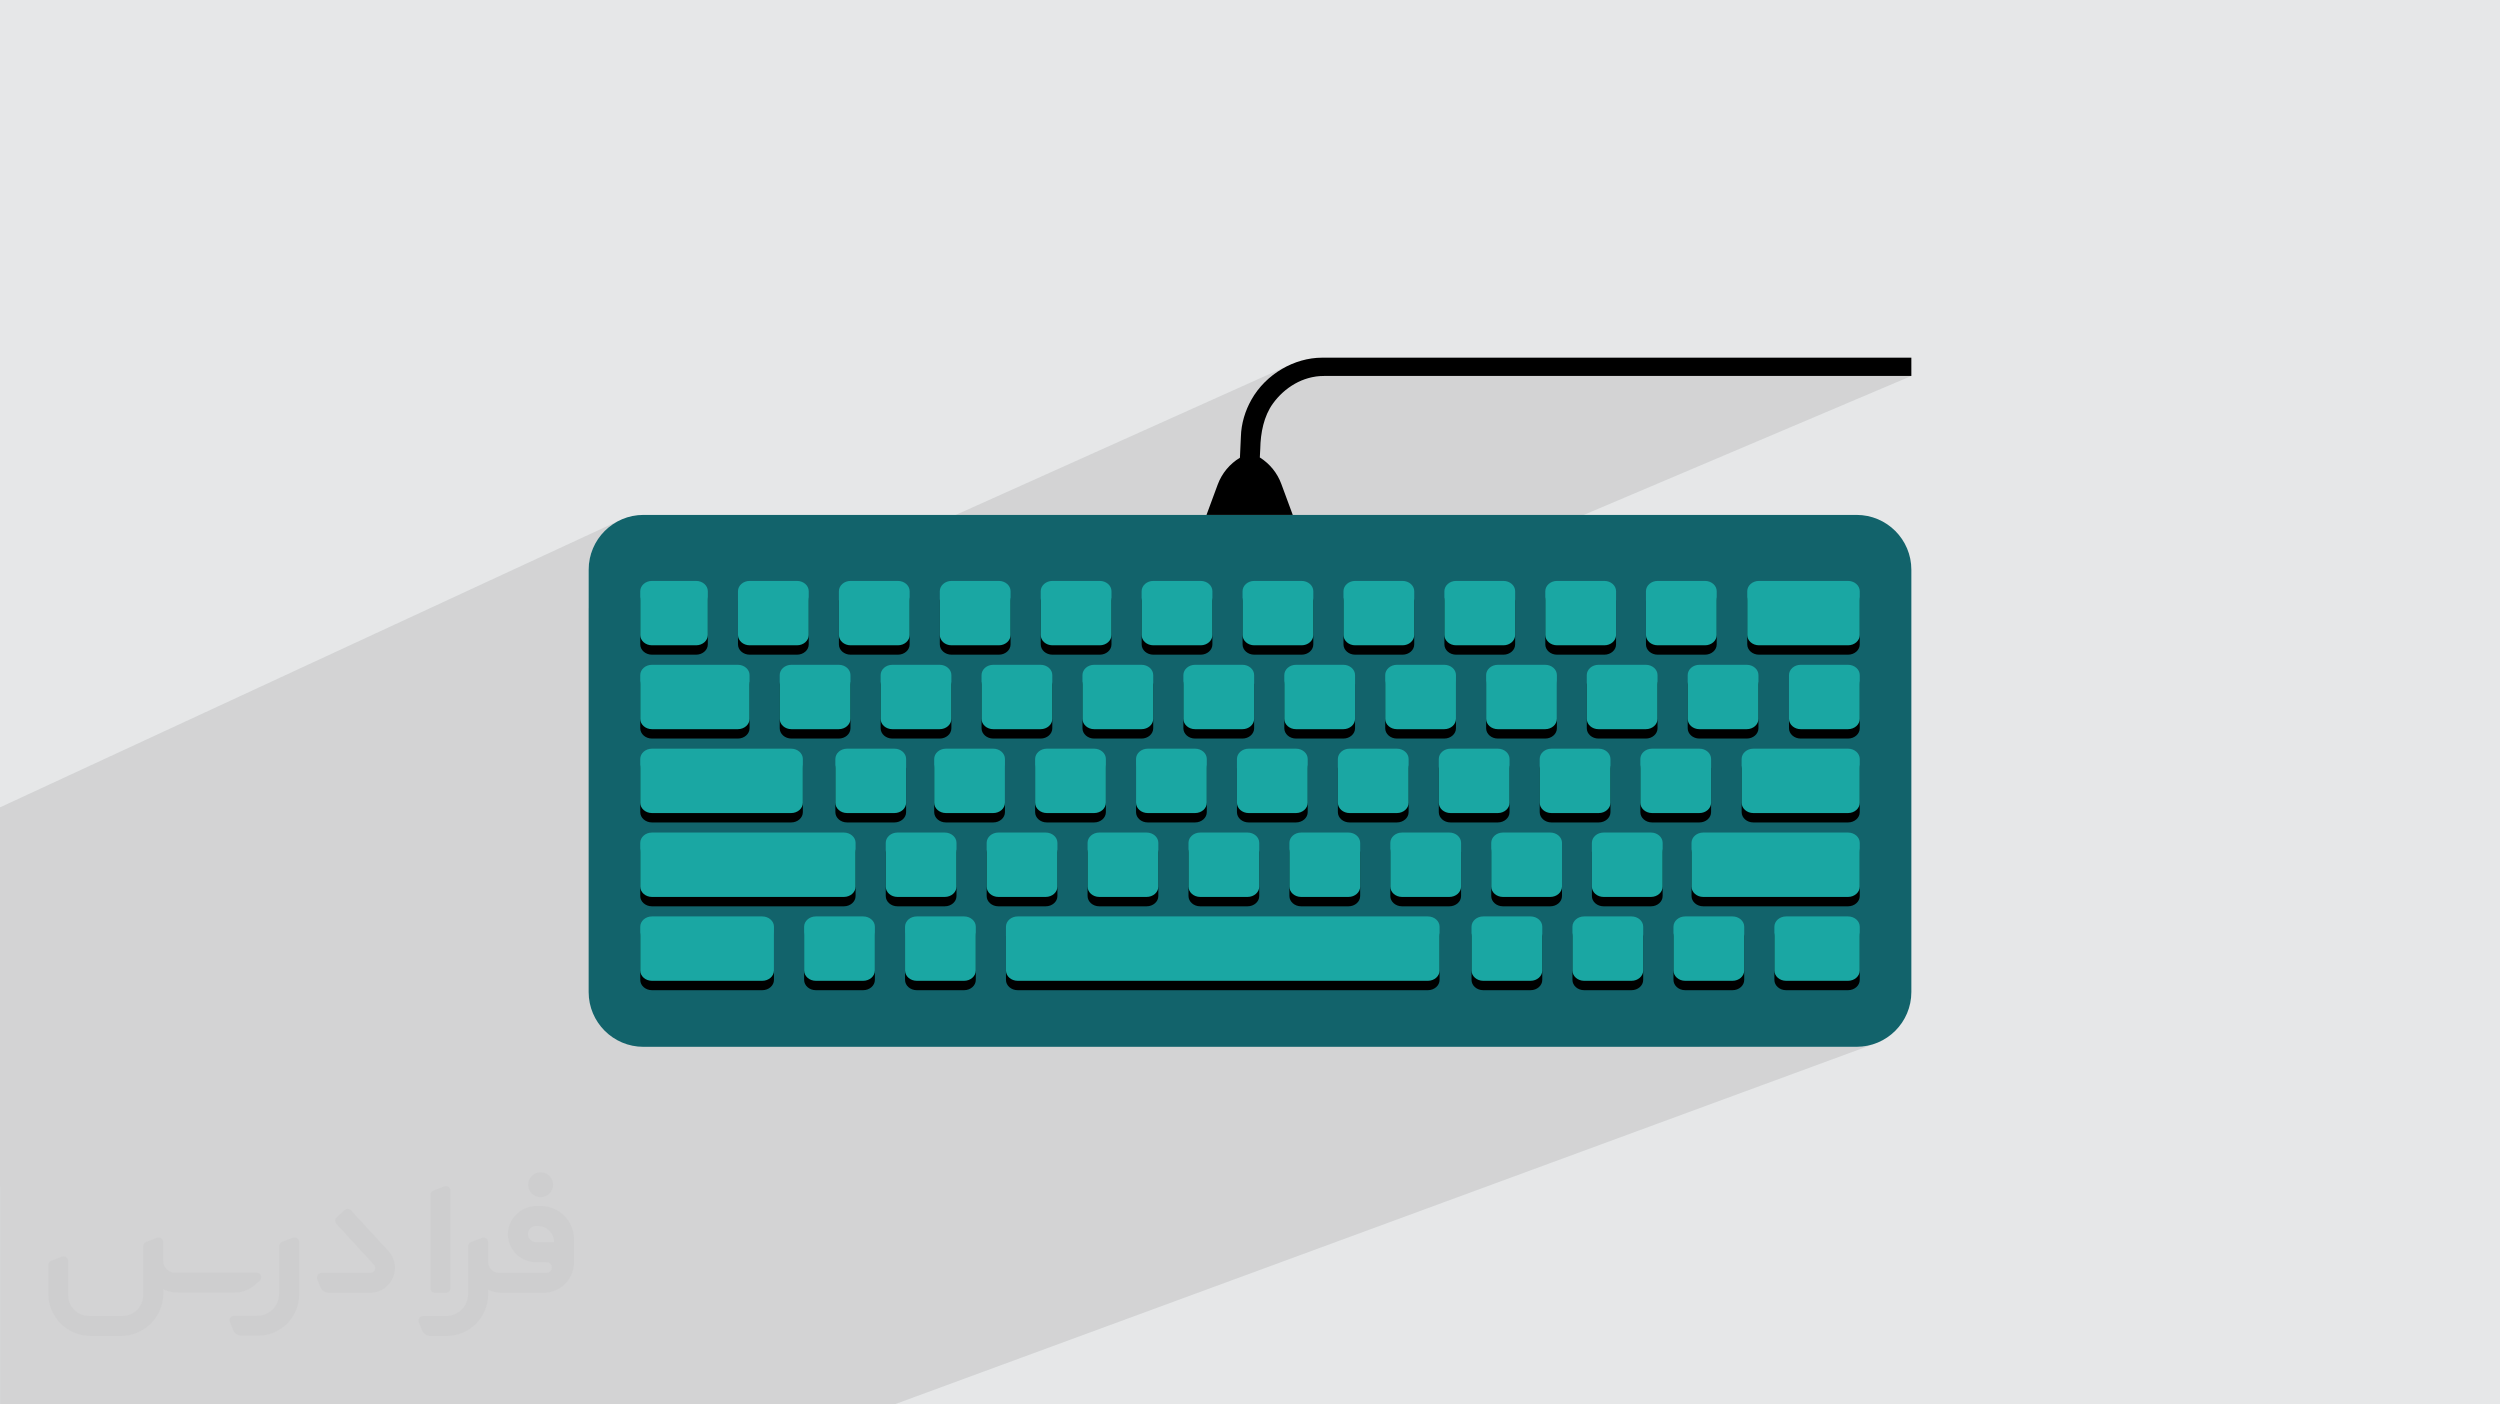 <?xml version="1.0" encoding="UTF-8"?>
<!DOCTYPE svg PUBLIC "-//W3C//DTD SVG 1.0//EN" "http://www.w3.org/TR/2001/REC-SVG-20010904/DTD/svg10.dtd">
<!-- Creator: CorelDRAW -->
<svg xmlns="http://www.w3.org/2000/svg" xml:space="preserve" width="94.192mm" height="52.917mm" version="1.0" style="shape-rendering:geometricPrecision; text-rendering:geometricPrecision; image-rendering:optimizeQuality; fill-rule:evenodd; clip-rule:evenodd"
viewBox="0 0 9404.92 5283.66"
 xmlns:xlink="http://www.w3.org/1999/xlink"
 xmlns:xodm="http://www.corel.com/coreldraw/odm/2003">
 <defs>
  <style type="text/css">
   <![CDATA[
    .fil4 {fill:black;fill-rule:nonzero}
    .fil3 {fill:#12636B;fill-rule:nonzero}
    .fil5 {fill:#1AA7A3;fill-rule:nonzero}
    .fil2 {fill:#373435;fill-rule:nonzero;fill-opacity:0.031}
    .fil1 {fill:#2B2A29;fill-opacity:0.102}
    .fil0 {fill:#E6E7E8}
   ]]>
  </style>
 </defs>
 <g id="Layer_x0020_1">
  <polygon class="fil0" points="-0,0 9404.92,0 9404.92,5283.66 -0,5283.66 "/>
  <path class="fil1" d="M-0 4464.22l0 -4.84 0 -0.1 0 -13.76 0 -0.37 0 -3.39 0 -2.52 0 -10.72 0 -5.23 0 -2.97 0 -6.25 0 -0.8 0 -2.98 0 -3.1 0 -14.15 0 -1.09 0 -0.55 0 -2.09 0 -0.58 0 -18.29 0 -0.16 0 -1.38 0 -0.48 0 -0.42 0 -1.62 0 -4.33 0 -1.52 0 -2.24 0 -11.04 0 -1.18 0 -7.04 0 -0.95 0 -0.79 0 -0.4 0 -1.13 0 -1.59 0 -16.88 0 -2.36 0 -1.49 0 -12.87 0 -2.41 0 -1.45 0 -2.17 0 -8.41 0 -9.95 0 -1.61 0 -5.75 0 -2.86 0 -1.02 0 -2.75 0 -12.46 0 -3.1 0 -0.73 0 -1.91 0 -1.31 0 -17.67 0 -0.73 0 -0.38 0 -0.18 0 -1.22 0 -2.21 0 -0.64 0 -1.22 0 -3.52 0 -0.31 0 -20.75 0 -0.54 0 -0.82 0 -0.71 0 -1.17 0 -0.01 0 -2.82 0 -1.25 0 -13.98 0 -11.33 0 -8.34 0 -3.95 0 -0.57 0 -7.24 0 -0.66 0 -14.19 0 -0.21 0 -5.22 0 -3.96 0 -1.02 0 -8.06 0 -4.04 0 -3.92 0 -1.24 0 -4.7 0 -0.1 0 -16.65 0 -0.26 0 -3.51 0 -1.18 0 -3.93 0 -1.66 0 -12.32 0 -8.83 0 -0.56 0 -3.72 0 -15.99 0 -22.74 0 -4.06 0 -2.67 0 -2.27 0 -18.68 0 -1.25 0 -3.42 0 -4.07 0 -3.12 0 -7.82 0 -4.02 0 -3.29 0 -5.49 0 -1.56 0 -12.11 0 -0.62 0 -0.36 0 -1.69 0 -2.15 0 -0.58 0 -1.83 0 -2.22 0 -3.71 0 -19.82 0 -0.75 0 -1.24 0 -2.97 0 -1.81 0 -13.87 0 -25.92 0 -4.16 0 -1.31 0 -0.63 0 -22.45 0 -4.11 0 -4.17 0 -8.67 0 -4.12 0 -5.41 0 -6.3 0 -1.01 0 -11.46 0 -3.16 0 -0.71 0 -4.13 0 -0.81 0 -5.04 0 -18.44 0 -3.47 0 -5.86 0 -11.66 0 -4.19 0 -28.14 0 -40.45 0 -4.23 0 -5.77 0 -1.85 0 -5.09 0 -4.31 0 -6.9 0 -1.04 0 -3.28 0 -1.42 0 -2.84 0 -2.34 0 -5.73 0 -5.24 0 -4.33 0 -7.43 0 -5.01 0 -16.36 0 -14.26 0 -18.38 0 -41.55 0 -4.34 0 -25.77 0 -2.68 0 -4.35 0 -25.89 0 -21.75 0 -32.96 0 -37.55 0 -4.45 0 -28.65 0 -4.46 0 -137.7 0 -124.13 2340.39 -1083.99 -18.02 8.68 -17 10.33 -15.88 11.86 -14.64 13.31 -13.31 14.64 -11.86 15.88 -10.33 17 -8.68 18.02 -6.94 18.94 -5.07 19.76 -3.13 20.47 -1.07 21.08 0 146.04 221.07 -100.81 8.27 -2.26 8.86 -0.79 166.08 0 8.86 0.79 8.26 2.26 7.48 3.57 6.52 4.73 5.38 5.72 4.06 6.58 2.57 7.26 0.9 7.79 0 27.78 140.41 -63.43 8.27 -2.26 8.86 -0.79 178.09 0 8.86 0.79 8.26 2.26 7.48 3.57 1.9 1.38 1833.36 -823.36 -18.27 8.54 -17.78 9.7 -17.19 10.84 -16.53 11.92 -15.78 12.99 -14.96 14 -14.04 14.98 -13.04 15.93 -11.97 16.82 -10.8 17.68 -4.28 7.86 -4.07 8.02 -0.11 0.22 197.27 -88.22 13.24 -5.02 13.58 -4.2 13.9 -3.33 14.2 -2.43 14.46 -1.49 14.71 -0.5 2209.71 0 -1873.65 794.72 2.57 7.26 0.9 7.79 0 23.76 140.42 -59.42 8.26 -2.26 8.87 -0.79 178.08 0 8.87 0.79 8.26 2.26 7.48 3.57 6.52 4.73 5.38 5.72 4.06 6.58 2.57 7.26 0.9 7.79 0 23.22 140.4 -58.88 8.27 -2.26 8.86 -0.79 178.1 0 8.86 0.79 8.26 2.26 7.48 3.57 6.52 4.73 5.38 5.72 4.06 6.58 2.57 7.26 0.9 7.79 0 22.29 139.38 -57.94 8.26 -2.26 8.87 -0.79 178.09 0 8.87 0.79 8.26 2.26 7.48 3.57 6.52 4.73 5.37 5.72 4.06 6.58 2.57 7.26 0.9 7.79 0 22.79 141.84 -58.44 8.27 -2.26 8.86 -0.79 335.12 0 8.86 0.79 8.27 2.26 7.48 3.57 6.52 4.73 5.38 5.72 4.06 6.58 2.57 7.26 0.9 7.79 0 35.32 0 129.44 0 35.32 -0.9 7.79 -2.57 7.27 -4.06 6.57 -5.38 5.73 -6.52 4.72 -7.48 3.57 -102.16 41.1 85.03 0 8.86 0.79 8.27 2.26 7.48 3.57 6.52 4.73 5.38 5.73 4.06 6.58 2.57 7.26 0.9 7.79 0 35.32 0 129.44 0 35.32 -0.9 7.79 -2.57 7.27 -4.06 6.57 -5.38 5.73 -6.52 4.73 -7.48 3.57 -104 41.09 86.88 0 8.86 0.79 8.27 2.26 7.48 3.57 6.52 4.73 5.38 5.73 4.06 6.58 2.57 7.27 0.9 7.79 0 35.32 0 129.42 0 35.32 -0.9 7.8 -2.57 7.26 -4.06 6.58 -5.38 5.73 -6.52 4.73 -7.48 3.57 -105.95 41.09 88.83 0 8.86 0.79 8.27 2.26 7.48 3.57 6.52 4.73 5.38 5.73 4.06 6.58 2.57 7.26 0.9 7.8 0 35.31 0 129.43 0 35.32 -0.9 7.79 -2.57 7.27 -4.06 6.58 -5.38 5.73 -6.52 4.73 -7.48 3.57 -107.97 41.09 90.84 0 8.86 0.79 8.27 2.26 7.48 3.57 6.52 4.73 5.38 5.73 4.06 6.57 2.57 7.27 0.9 7.79 0 35.32 0 129.43 0 35.32 -0.9 7.79 -2.57 7.27 -4.06 6.57 -5.38 5.73 -6.52 4.73 -7.48 3.57 -495.35 184.92 25.81 31.17 484.43 0 21.08 -1.07 20.47 -3.13 19.76 -5.07 18.94 -6.94 -443.08 163.02 992.69 1198.74 -992.69 -1198.74 -3258.12 1198.74 -33.16 0 -543.94 0 -61.89 0 -23.41 0 -61.6 0 -245.96 0 -61.03 0 -1.45 0 -21.98 0 -60.75 0 -0.6 0 -47.22 0 -82.84 0 -67.67 0 -13.09 0 -44 0 -3.19 0 -4.94 0 -7 0 -11.49 0 -11.48 0 -11.82 0 -32.48 0 -4.21 0 -3.91 0 -6.41 0 -35.48 0 -47.14 0 -82.02 0 -24.52 0 -52.1 0 -7.43 0 -0.77 0 -22.67 0 -20.22 0 -4.55 0 -26.05 0 -8.19 0 -0.24 0 -42.74 0 -2.99 0 -44.08 0 -2.13 0 -79.17 0 -0.59 0 -13.51 0 -21.81 0 -35.92 0 -5.54 0 -0.7 0 -7.55 0 -9.07 0 -0.13 0 -23.31 0 -10.75 0 -5.71 0 -17.66 0 -4.9 0 -1.17 0 -8.25 0 -10.03 0 -33.31 0 -3.46 0 -43.53 0 -80.58 0 -12.33 0 -47.19 0 -8.15 0 -1.67 0 -8.73 0 -8.33 0 -5.94 0 -14.27 0 -29.75 0 -1.92 0 -8.16 0 -2.63 0 -9.25 0 -3.56 0 -4.75 0 -18.81 0 -31.22 0 -10.52 0 -4.31 0 -7.65 0 -24.44 0 -19.09 0 -1.68 0 -20.9 0 -4.64 0 -33.53 0 -5.56 0 -11.46 0 -0.77 0 -25.95 0 -8.23 0 -9.88 0 -23 0 -7.35 0 -2.7 0 -26.93 0 -8.22 0 -10.81 0 -5.35 0 -22.19 0 -4.64 0 -40.2 0 -5.81 0 -3.11 0 -24.43 0 -8.1 0 -13.35 0 -22.58 0 -6.14 0 -2.6 0 -23.47 0 -8.1 0 -11.3 0 -2.91 0 -29.6 0 -0.9 0 -7.38 0 -14.78 0 -19.95 0 -3.03 0 -0.03 0 -6.74 0 -24.57 0 -8.28 0 -10.68 0 -5.01 0 -17.18 0 -3.37 0 -1.22 0 -7.12 0 -38.61 0 -2.77 0 -4.56 0 -21.46 0 -1.18 0 -8.17 0 -15.98 0 -18.93 0 -3.65 0 -4.67 0 -2.97 0 -21.2 0 -8.16 0 -16.82 0 -4.77 0 -11.84 0 -9.86 0 -6.01 0 -5.87 0 0 -0.99 0 -7.56 0 -3.34 0 -1.45 0 -4.46 0 -1.39 0 -0.83 0 -1.8 0 -3.25 0 -3.44 0 -3.36 0 -1.24 0 -6.7 0 -1.06 0 -1.21 0 -1.11 0 -0.48 0 -6.01 0 -0.49 0 -1.45 0 -3.26 0 -8.42 0 -1.89 0 -3.57 0 -1.77 0 -2.59 0 -2 0 -3.33 0 -8.42 0 -1.96 0 -2.24 0 -5 0 -0.6 0 -3.12 0 -5.8 0 -3.34 0 -2.43 0 -6.36 0 -3.23 0 -0.06 0 -1.8 0 -4.43 0 -4.94 0 -3.43 0 -7.62 0 -0.23 0 -1.48 0 -0.71 0 -6.71 0 -2.02 0 -0.06 0 -1.25 0 -7.64 0 -1.24 0 -2.21 0 -6.92 0 -0.22 0 -2.35 0 -0.25 0 -2.7 0 -3.22 0 -3.28 0 -0.06 0 -9.26 0 -5.32 0 -3.75 0 -0.08 0 -0.43 0 -3.94 0 -0.31 0 -3.11 0 -10.17 0 -0.2 0 -2.83 0 -1.63 0 -2.94 0 -1.06 0 -0.71 0 -2.71 0 -1.7 0 -1.94 0 -1.45 0 -2.13 0 -1.31 0 -9.66 0 -0.17 0 -0.72 0 -1.93 0 -1.27 0 -4.65 0 -0.52 0 -0.51 0 -7.04 0 -0.63 0 -2.9 0 -0.7 0 -3.87 0 -3.08 0 -3.52 0 -0.85 0 -0.05 0 -3.35 0 -4.04 0 -1.03 0 -0.3 0 -5.22 0 -1.89 0 -3.53 0 -2.45 0 -1.42 0 -3.23 0 -1.47 0 -2.35 0 -0.68 0 -2.74 0 -5.25 0 -5.72 0 -7.07 0 -0.54 0 -0.92 0 -4.59 0 -0.38 0 -1.44 0 -0.46 0 -1.11 0 -1.95 0 -2.06 0 -5.64 0 -2.02 0 -2.27 0 -5.33 0 -1.6 0 -0.54 0 -2.07 0 -3.06 0 -0.85 0 -1.21 0 -0.88 0 -0.46 0 -3.06 0 -0.57 0 -3.66 0 -2.91 0 -1.84 0 -3.39 0 -3.93 0 -0.87 0 -2.39 0 -4.58 0 -0.47 0 -2.52 0 -2.68 0 -3.04 0 -0.58 0 -1.23 0 -0.2 0 -1.68 0 -2.07 0 -1.58 0 -3.49 0 -2.85 0 -3.37 0 -3.67 0 -2.76 0 -0.08 0 -0.62 0 -4.51 0 -1.59 0 -1.58 0 -0.47 0 -0.7 0 -3.89 0 -1.01 0 -3.5 0 -2.6 0 -1.8 0 -6.74 0 -2 0 -5.26 0 -1.18 0 -3.65 0 -1.75 0 -1.72 0 -2.85 0 -1.15 0 -2.45 0 -1.91 0 -3.37 0 -1.18 0 -6.11 0 -1.29 0 -1.98 0 -4.27 0 -0.15 0 -3.32 0 -0.16 0 -3.96 0 -1.73 0 -1.88 0 -4.71 0 -1 0 -0.5 0 -3.75 0 -1.58 0 -2.72 0 -5.95 0 -9.36 0 -0.61 0 -0.89 0 -2.21 0 -1.87 0 -1.84 0 -1.66 0 -0.16 0 -0.78 0 -2.64 0 -0.36 0 -9.49 0 -4.73 0 -1.01 0 -2.7 0 -1.56 0 -0.25 0 -1.48 0 -1.52 0 -1.14 0 -2.59 0 -0.49 0 -1.52 0 -2.08 0 -10.87 0 -0.54 0 -3.56 0 -1.87 0 -1.53 0 -1.83 0 -0.85 0 -3.55 0 -5.66 0 -2.64 0 -0.69 0 -3 0 -0.15 0 -2.64 0 -0.31 0 -3.94 0 -0.98 0 -4.61 0 -2.28 0 -0.9 0 -2.67 0 -2.31 0 -4.93 0 -2.19 0 -3.7 0 -0.74 0 -1.47 0 -0.12 0 -4.63 0 -9.26 0 -4.67 0 -5.03 0 -9.51 0 -1.42 0 -0.18 0 -3.55 0 -0.08 0 -0.03 0 -15.81 0 -0.69 0 -4.25 0 -0.76 0 -4.82 0 -1.16 0 -1 0 -2.69 0 -0.47 0 -0.67 0 -15.76 0 -1.46 0 -0.83 0 -1.69 0 -1.92 0 -0.04 0 -9.91 0 -0.71 0 -2.94 0 -1 0 -2.38 0 -0.42 0 -0.18 0 -2.67 0 -0.45 0 -6.01 0 -0.41 0 -3.65 0 -1.43 0 -6.68 0 -3.41 0 -1.48 0 -1.73 0 -2.22 0 -0.38 0 -0.8 0 -0.4 0 -2.23 0 -1.22 0 -11.76 0 -1.44zm6499.85 -526.11l-25.81 -31.17 -83.5 31.17 109.31 0z"/>
  <g id="_2773228378928">
   <path class="fil2" d="M1125.4 4672.59l0 197.03c0,20.41 -3.74,40.82 -11.66,59.56 -7.92,18.74 -19.16,36.25 -33.74,50.4 -14.58,14.58 -31.65,25.82 -50.4,33.74 -18.74,7.92 -39.15,11.66 -59.56,11.66l-60.82 0c-7.08,0 -14.16,-2.08 -19.99,-6.25 -5.83,-4.16 -10.41,-9.58 -12.92,-16.25l-11.24 -29.16c-0.83,-2.5 -1.25,-5.41 -1.25,-8.33 0,-2.92 1.25,-5.42 2.92,-7.92 1.67,-2.5 3.74,-4.16 6.25,-5.41 2.5,-1.25 5.41,-2.09 7.91,-1.67l86.23 0c22.08,0 42.91,-8.75 58.73,-24.57 15.41,-15.42 24.15,-36.65 24.15,-58.73l0 -179.12c0,-3.33 1.26,-6.66 3.33,-9.58 2.09,-2.92 5,-5 7.92,-6.25l40.82 -15.83c2.5,-0.84 5.41,-1.25 8.33,-0.84 2.92,0.42 5.42,1.26 7.5,2.92 2.09,1.67 4.17,3.75 5.42,6.25 1.25,2.92 2.08,5.83 2.08,8.33z"/>
   <path class="fil2" d="M2033.88 4536.8l-15 0c-59.57,0 -109.13,48.73 -108.31,107.88 0.42,27.5 12.08,54.16 31.66,73.32 19.57,19.57 46.23,30.4 74.14,30.4l39.57 0c5.42,0 10.41,2.08 14.17,5.83 3.74,3.74 5.83,8.75 5.83,14.16 0,5.42 -2.09,10.41 -5.83,14.17 -3.75,3.74 -8.75,5.83 -14.17,5.83l-179.11 0c-10.83,0 -20.83,-4.58 -28.33,-12.08 -7.5,-7.5 -11.66,-17.91 -12.08,-28.33l0 -74.98c0,-2.92 -0.83,-5.41 -2.08,-7.92 -1.25,-2.5 -3.33,-4.57 -5.42,-6.24 -2.08,-1.67 -4.99,-2.51 -7.5,-2.92 -2.92,-0.42 -5.41,0 -8.33,0.83l-41.24 15.83c-2.92,1.25 -5.83,3.33 -7.92,6.25 -2.08,2.92 -2.92,6.25 -2.92,9.58l0 179.12c0,22.08 -8.75,43.32 -24.15,58.73 -15.42,15.42 -36.65,24.57 -58.73,24.57l-86.64 0.01c-2.92,0 -5.42,0.83 -7.92,2.08 -2.5,1.25 -4.58,3.33 -6.25,5.42 -1.66,2.5 -2.5,4.99 -2.92,7.5 -0.41,2.92 0,5.41 1.26,8.33l11.24 29.16c2.5,6.67 7.08,12.5 12.91,16.66 5.83,4.16 12.91,6.25 20,5.83l60.81 0c41.24,0 80.81,-16.25 109.97,-45.82 29.16,-29.16 45.81,-68.74 45.81,-109.97l0 -18.32c15.84,7.91 33.33,12.08 50.82,12.08l157.03 0c30.41,0 59.99,-12.08 81.65,-33.74 21.66,-21.67 33.74,-50.82 33.74,-81.65l0 -85.81c0,-33.32 -13.33,-65.39 -36.65,-89.14 -23.74,-23.74 -55.82,-36.65 -89.14,-36.65zm50.39 136.2l-66.64 0c-7.92,0 -15.42,-2.5 -21.25,-7.91 -5.83,-5.42 -9.59,-12.5 -10.41,-20.42 0,-4.16 0.42,-8.75 2.08,-12.91 1.67,-4.16 3.75,-7.91 6.67,-10.82 5.83,-5.42 13.75,-8.76 21.66,-8.76l7.09 0c16.25,0 31.65,6.25 42.9,17.91 11.66,11.25 17.91,26.66 17.91,42.91z"/>
   <path class="fil2" d="M1694.39 4478.9l0 367.39c0,2.08 -0.42,4.57 -1.25,6.66 -0.84,2.09 -2.09,4.16 -3.75,5.83 -1.67,1.67 -3.33,2.92 -5.41,3.74 -2.09,0.84 -4.16,1.26 -6.67,1.26l-40.82 0c-2.08,0 -4.58,-0.42 -6.66,-1.26 -2.09,-0.83 -4.16,-2.08 -5.42,-3.74 -1.66,-1.67 -2.92,-3.74 -3.74,-5.83 -0.83,-2.09 -1.25,-4.58 -1.25,-6.66l0 -351.57c0,-3.32 0.83,-6.66 2.92,-9.58 2.08,-2.92 4.58,-5 7.91,-6.25l40.83 -15.83c2.5,-0.84 5.41,-1.25 8.33,-1.25 2.92,0.41 5.41,1.25 7.5,2.92 2.5,1.66 4.16,3.74 5.41,6.24 1.25,2.09 2.09,5 2.09,7.92z"/>
   <path class="fil2" d="M1391.56 4863.79l-153.7 0c-7.08,0 -14.17,-2.09 -20,-6.25 -5.83,-4.16 -10.41,-9.99 -13.33,-16.66l-11.24 -28.74c-0.83,-2.51 -1.25,-5.42 -0.83,-8.34 0.41,-2.92 1.25,-5.41 2.92,-7.91 1.66,-2.51 3.74,-4.16 6.24,-5.42 2.51,-1.25 5.42,-2.08 7.92,-2.08l184.11 0c3.33,0 6.66,-1.25 9.58,-2.92 2.93,-2.09 5,-4.58 6.67,-7.92 1.25,-3.33 1.67,-6.66 1.25,-9.99 -0.42,-3.33 -2.08,-6.67 -4.16,-9.17l-141.63 -154.12c-2.92,-3.33 -4.58,-7.92 -4.58,-12.5 0,-4.58 2.09,-8.75 5.83,-12.08l29.58 -27.49c3.33,-2.92 7.92,-4.58 12.5,-4.58 4.58,0.42 8.75,2.09 12.08,5.83l140.37 152.87c55.41,59.57 12.5,157.46 -69.56,157.46z"/>
   <path class="fil2" d="M977.53 4817.97l-20 17.07c-20.83,17.91 -47.49,27.91 -74.98,27.91l-211.19 0c-19.57,0 -39.15,-4.16 -57.06,-12.49l0 16.25c0,20.82 -4.16,41.65 -12.08,60.81 -7.91,19.16 -19.57,36.65 -34.57,51.65 -14.58,14.58 -32.07,26.24 -51.65,34.58 -19.16,7.91 -39.99,12.07 -60.82,12.07l-114.55 0.01c-20.83,0 -41.66,-4.17 -60.82,-12.08 -19.16,-7.92 -36.65,-19.58 -51.65,-34.58 -14.58,-14.58 -26.24,-32.07 -34.57,-51.65 -7.92,-19.16 -12.08,-39.98 -12.08,-60.81l0 -107.89c0,-3.33 1.25,-6.66 2.92,-9.58 2.09,-2.92 4.58,-5 7.92,-6.25l40.82 -15.83c2.5,-0.84 5.41,-1.26 8.33,-0.84 2.92,0.42 5.42,1.25 7.5,2.92 2.09,1.67 4.16,3.75 5.42,6.25 1.25,2.5 2.08,5 2.08,7.92l0 128.71c0,20.83 8.34,40.82 22.92,55.41 14.58,14.58 34.57,22.91 55.4,22.91l125.79 0c20.83,0 40.41,-8.34 54.99,-22.92 14.58,-14.58 22.92,-34.57 22.92,-55.4l0 -184.11c0,-3.33 1.25,-6.67 2.92,-9.59 2.08,-2.92 4.57,-4.99 7.91,-6.24l40.82 -15.84c2.51,-0.83 5.42,-1.25 8.34,-0.83 2.92,0.42 5.41,1.25 7.91,2.92 2.51,1.67 4.17,3.74 5.42,6.25 1.25,2.5 2.08,5.41 2.08,7.91l0 70.4c0,11.66 4.58,23.32 12.92,31.65 8.33,8.34 19.57,13.33 31.65,13.33l307.4 0c3.33,0 7.09,0.84 9.59,2.92 2.92,2.09 5,5 6.25,7.92 1.25,3.33 1.25,6.66 0.41,10.41 0,3.74 -2.08,6.66 -4.57,8.75z"/>
   <path class="fil2" d="M2033.88 4503.89c25.82,0 47.07,-21.25 47.07,-47.07 0,-25.83 -21.25,-47.07 -47.07,-47.07 -25.83,0 -47.08,21.24 -47.08,47.07 0,25.82 21.25,47.07 47.08,47.07z"/>
  </g>
  <g id="_2773228382288">
   <path class="fil3" d="M6984.28 3938.11l-4563.64 0c-113.87,0 -206.18,-92.31 -206.18,-206.18l0 -1588.7c0,-113.87 92.31,-206.18 206.18,-206.18l4563.64 0c113.87,0 206.18,92.31 206.18,206.18l0 1588.7c0,113.87 -92.31,206.18 -206.18,206.18z"/>
   <path class="fil4" d="M2452.65 2462.89c-24.27,0 -44.03,-17.35 -44.03,-38.7l0 -164.76c0,-21.34 19.76,-38.7 44.03,-38.7l166.08 0c24.26,0 44.02,17.36 44.02,38.7l0 164.76c0,21.35 -19.76,38.7 -44.02,38.7l-166.08 0z"/>
   <path class="fil4" d="M2820.28 2462.89c-24.27,0 -44.03,-17.35 -44.03,-38.7l0 -164.76c0,-21.34 19.76,-38.7 44.03,-38.7l178.09 0c24.27,0 44.02,17.36 44.02,38.7l0 164.76c0,21.35 -19.75,38.7 -44.02,38.7l-178.09 0z"/>
   <path class="fil4" d="M3199.93 2462.89c-24.28,0 -44.03,-17.35 -44.03,-38.7l0 -164.76c0,-21.34 19.75,-38.7 44.03,-38.7l178.08 0c24.28,0 44.03,17.36 44.03,38.7l0 164.76c0,21.35 -19.75,38.7 -44.03,38.7l-178.08 0z"/>
   <path class="fil4" d="M3579.56 2462.89c-24.26,0 -44.01,-17.35 -44.01,-38.7l0 -164.76c0,-21.34 19.75,-38.7 44.01,-38.7l178.1 0c24.27,0 44.03,17.36 44.03,38.7l0 164.76c0,21.35 -19.76,38.7 -44.03,38.7l-178.1 0z"/>
   <path class="fil4" d="M3959.22 2462.89c-24.27,0 -44.03,-17.35 -44.03,-38.7l0 -164.76c0,-21.34 19.76,-38.7 44.03,-38.7l178.1 0c24.26,0 44.01,17.36 44.01,38.7l0 164.76c0,21.35 -19.75,38.7 -44.01,38.7l-178.1 0z"/>
   <path class="fil4" d="M4338.86 2462.89c-24.28,0 -44.02,-17.35 -44.02,-38.7l0 -164.76c0,-21.34 19.74,-38.7 44.02,-38.7l178.09 0c24.28,0 44.03,17.36 44.03,38.7l0 164.76c0,21.35 -19.75,38.7 -44.03,38.7l-178.09 0z"/>
   <path class="fil4" d="M4718.51 2462.89c-24.27,0 -44.02,-17.35 -44.02,-38.7l0 -164.76c0,-21.34 19.75,-38.7 44.02,-38.7l178.09 0c24.27,0 44.03,17.36 44.03,38.7l0 164.76c0,21.35 -19.76,38.7 -44.03,38.7l-178.09 0z"/>
   <path class="fil4" d="M5098.15 2462.89c-24.28,0 -44.03,-17.35 -44.03,-38.7l0 -164.76c0,-21.34 19.75,-38.7 44.03,-38.7l178.1 0c24.27,0 44.01,17.36 44.01,38.7l0 164.76c0,21.35 -19.74,38.7 -44.01,38.7l-178.1 0z"/>
   <path class="fil4" d="M5477.81 2462.89c-24.28,0 -44.03,-17.35 -44.03,-38.7l0 -164.76c0,-21.34 19.75,-38.7 44.03,-38.7l178.08 0c24.28,0 44.03,17.36 44.03,38.7l0 164.76c0,21.35 -19.75,38.7 -44.03,38.7l-178.08 0z"/>
   <path class="fil4" d="M5857.44 2462.89c-24.27,0 -44.03,-17.35 -44.03,-38.7l0 -164.76c0,-21.34 19.76,-38.7 44.03,-38.7l178.1 0c24.26,0 44.02,17.36 44.02,38.7l0 164.76c0,21.35 -19.76,38.7 -44.02,38.7l-178.1 0z"/>
   <path class="fil4" d="M6236.07 2462.89c-24.28,0 -44.03,-17.35 -44.03,-38.7l0 -164.76c0,-21.34 19.75,-38.7 44.03,-38.7l178.09 0c24.28,0 44.02,17.36 44.02,38.7l0 164.76c0,21.35 -19.74,38.7 -44.02,38.7l-178.09 0z"/>
   <path class="fil4" d="M6617.14 2462.89c-24.27,0 -44.03,-17.35 -44.03,-38.7l0 -164.76c0,-21.34 19.76,-38.7 44.03,-38.7l335.12 0c24.27,0 44.03,17.36 44.03,38.7l0 164.76c0,21.35 -19.76,38.7 -44.03,38.7l-335.12 0z"/>
   <path class="fil4" d="M2452.65 2778.44c-24.27,0 -44.03,-17.36 -44.03,-38.71l0 -164.76c0,-21.34 19.76,-38.71 44.03,-38.71l323.1 0c24.28,0 44.03,17.37 44.03,38.71l0 164.76c0,21.35 -19.75,38.71 -44.03,38.71l-323.1 0z"/>
   <path class="fil4" d="M2977.3 2778.44c-24.26,0 -44.02,-17.36 -44.02,-38.71l0 -164.76c0,-21.34 19.76,-38.71 44.02,-38.71l178.1 0c24.27,0 44.01,17.37 44.01,38.71l0 164.76c0,21.35 -19.74,38.71 -44.01,38.71l-178.1 0z"/>
   <path class="fil4" d="M3356.96 2778.44c-24.28,0 -44.03,-17.36 -44.03,-38.71l0 -164.76c0,-21.34 19.75,-38.71 44.03,-38.71l178.08 0c24.28,0 44.03,17.37 44.03,38.71l0 164.76c0,21.35 -19.75,38.71 -44.03,38.71l-178.08 0z"/>
   <path class="fil4" d="M3736.59 2778.44c-24.27,0 -44.01,-17.36 -44.01,-38.71l0 -164.76c0,-21.34 19.74,-38.71 44.01,-38.71l178.1 0c24.28,0 44.03,17.37 44.03,38.71l0 164.76c0,21.35 -19.75,38.71 -44.03,38.71l-178.1 0z"/>
   <path class="fil4" d="M4116.25 2778.44c-24.27,0 -44.03,-17.36 -44.03,-38.71l0 -164.76c0,-21.34 19.76,-38.71 44.03,-38.71l178.09 0c24.27,0 44.02,17.37 44.02,38.71l0 164.76c0,21.35 -19.75,38.71 -44.02,38.71l-178.09 0z"/>
   <path class="fil4" d="M4495.89 2778.44c-24.28,0 -44.03,-17.36 -44.03,-38.71l0 -164.76c0,-21.34 19.75,-38.71 44.03,-38.71l178.09 0c24.28,0 44.02,17.37 44.02,38.71l0 164.76c0,21.35 -19.74,38.71 -44.02,38.71l-178.09 0z"/>
   <path class="fil4" d="M4875.53 2778.44c-24.26,0 -44.01,-17.36 -44.01,-38.71l0 -164.76c0,-21.34 19.75,-38.71 44.01,-38.71l178.1 0c24.27,0 44.03,17.37 44.03,38.71l0 164.76c0,21.35 -19.76,38.71 -44.03,38.71l-178.1 0z"/>
   <path class="fil4" d="M5255.18 2778.44c-24.27,0 -44.03,-17.36 -44.03,-38.71l0 -164.76c0,-21.34 19.76,-38.71 44.03,-38.71l178.1 0c24.26,0 44.01,17.37 44.01,38.71l0 164.76c0,21.35 -19.75,38.71 -44.01,38.71l-178.1 0z"/>
   <path class="fil4" d="M5634.84 2778.44c-24.28,0 -44.03,-17.36 -44.03,-38.71l0 -164.76c0,-21.34 19.75,-38.71 44.03,-38.71l178.08 0c24.28,0 44.03,17.37 44.03,38.71l0 164.76c0,21.35 -19.75,38.71 -44.03,38.71l-178.08 0z"/>
   <path class="fil4" d="M6013.45 2778.44c-24.26,0 -44.01,-17.36 -44.01,-38.71l0 -164.76c0,-21.34 19.75,-38.71 44.01,-38.71l178.1 0c24.27,0 44.03,17.37 44.03,38.71l0 164.76c0,21.35 -19.76,38.71 -44.03,38.71l-178.1 0z"/>
   <path class="fil4" d="M6393.1 2778.44c-24.28,0 -44.03,-17.36 -44.03,-38.71l0 -164.76c0,-21.34 19.75,-38.71 44.03,-38.71l178.09 0c24.27,0 44.02,17.37 44.02,38.71l0 164.76c0,21.35 -19.75,38.71 -44.02,38.71l-178.09 0z"/>
   <path class="fil4" d="M6774.16 2778.44c-24.26,0 -44.01,-17.36 -44.01,-38.71l0 -164.76c0,-21.34 19.75,-38.71 44.01,-38.71l178.1 0c24.27,0 44.03,17.37 44.03,38.71l0 164.76c0,21.35 -19.76,38.71 -44.03,38.71l-178.1 0z"/>
   <path class="fil4" d="M2452.65 3093.99c-24.27,0 -44.03,-17.36 -44.03,-38.72l0 -164.74c0,-21.35 19.76,-38.72 44.03,-38.72l523.6 0c24.28,0 44.03,17.37 44.03,38.72l0 164.74c0,21.36 -19.75,38.72 -44.03,38.72l-523.6 0z"/>
   <path class="fil4" d="M3558.47 3093.99c-24.27,0 -44.03,-17.36 -44.03,-38.72l0 -164.74c0,-21.35 19.76,-38.72 44.03,-38.72l178.1 0c24.26,0 44.01,17.37 44.01,38.72l0 164.74c0,21.36 -19.75,38.72 -44.01,38.72l-178.1 0z"/>
   <path class="fil4" d="M3186.64 3093.99c-24.27,0 -44.02,-17.36 -44.02,-38.72l0 -164.74c0,-21.35 19.75,-38.72 44.02,-38.72l178.1 0c24.27,0 44.01,17.37 44.01,38.72l0 164.74c0,21.36 -19.74,38.72 -44.01,38.72l-178.1 0z"/>
   <path class="fil4" d="M3938.13 3093.99c-24.28,0 -44.03,-17.36 -44.03,-38.72l0 -164.74c0,-21.35 19.75,-38.72 44.03,-38.72l178.08 0c24.28,0 44.03,17.37 44.03,38.72l0 164.74c0,21.36 -19.75,38.72 -44.03,38.72l-178.08 0z"/>
   <path class="fil4" d="M4317.76 3093.99c-24.27,0 -44.02,-17.36 -44.02,-38.72l0 -164.74c0,-21.35 19.75,-38.72 44.02,-38.72l178.1 0c24.28,0 44.02,17.37 44.02,38.72l0 164.74c0,21.36 -19.74,38.72 -44.02,38.72l-178.1 0z"/>
   <path class="fil4" d="M4697.41 3093.99c-24.26,0 -44.02,-17.36 -44.02,-38.72l0 -164.74c0,-21.35 19.76,-38.72 44.02,-38.72l178.1 0c24.27,0 44.02,17.37 44.02,38.72l0 164.74c0,21.36 -19.75,38.72 -44.02,38.72l-178.1 0z"/>
   <path class="fil4" d="M5077.06 3093.99c-24.28,0 -44.03,-17.36 -44.03,-38.72l0 -164.74c0,-21.35 19.75,-38.72 44.03,-38.72l178.08 0c24.28,0 44.03,17.37 44.03,38.72l0 164.74c0,21.36 -19.75,38.72 -44.03,38.72l-178.08 0z"/>
   <path class="fil4" d="M5456.7 3093.99c-24.27,0 -44.01,-17.36 -44.01,-38.72l0 -164.74c0,-21.35 19.74,-38.72 44.01,-38.72l178.1 0c24.27,0 44.03,17.37 44.03,38.72l0 164.74c0,21.36 -19.76,38.72 -44.03,38.72l-178.1 0z"/>
   <path class="fil4" d="M5836.35 3093.99c-24.27,0 -44.03,-17.36 -44.03,-38.72l0 -164.74c0,-21.35 19.76,-38.72 44.03,-38.72l178.09 0c24.27,0 44.02,17.37 44.02,38.72l0 164.74c0,21.36 -19.75,38.72 -44.02,38.72l-178.09 0z"/>
   <path class="fil4" d="M6214.98 3093.99c-24.28,0 -44.03,-17.36 -44.03,-38.72l0 -164.74c0,-21.35 19.75,-38.72 44.03,-38.72l178.08 0c24.28,0 44.03,17.37 44.03,38.72l0 164.74c0,21.36 -19.75,38.72 -44.03,38.72l-178.08 0z"/>
   <path class="fil4" d="M6596.04 3093.99c-24.26,0 -44.02,-17.36 -44.02,-38.72l0 -164.74c0,-21.35 19.76,-38.72 44.02,-38.72l356.22 0c24.27,0 44.03,17.37 44.03,38.72l0 164.74c0,21.36 -19.76,38.72 -44.03,38.72l-356.22 0z"/>
   <path class="fil4" d="M2452.65 3409.53c-24.27,0 -44.03,-17.37 -44.03,-38.72l0 -164.75c0,-21.35 19.76,-38.71 44.03,-38.71l721.99 0c24.27,0 44.01,17.36 44.01,38.71l0 164.75c0,21.35 -19.74,38.72 -44.01,38.72l-721.99 0z"/>
   <path class="fil4" d="M3376.19 3409.53c-24.28,0 -44.03,-17.37 -44.03,-38.72l0 -164.75c0,-21.35 19.75,-38.71 44.03,-38.71l178.08 0c24.28,0 44.03,17.36 44.03,38.71l0 164.75c0,21.35 -19.75,38.72 -44.03,38.72l-178.08 0z"/>
   <path class="fil4" d="M3755.82 3409.53c-24.27,0 -44.01,-17.37 -44.01,-38.72l0 -164.75c0,-21.35 19.74,-38.71 44.01,-38.71l178.1 0c24.26,0 44.02,17.36 44.02,38.71l0 164.75c0,21.35 -19.76,38.72 -44.02,38.72l-178.1 0z"/>
   <path class="fil4" d="M4135.48 3409.53c-24.28,0 -44.03,-17.37 -44.03,-38.72l0 -164.75c0,-21.35 19.75,-38.71 44.03,-38.71l178.09 0c24.27,0 44.02,17.36 44.02,38.71l0 164.75c0,21.35 -19.75,38.72 -44.02,38.72l-178.09 0z"/>
   <path class="fil4" d="M4515.12 3409.53c-24.28,0 -44.03,-17.37 -44.03,-38.72l0 -164.75c0,-21.35 19.75,-38.71 44.03,-38.71l178.08 0c24.29,0 44.03,17.36 44.03,38.71l0 164.75c0,21.35 -19.74,38.72 -44.03,38.72l-178.08 0z"/>
   <path class="fil4" d="M4894.76 3409.53c-24.26,0 -44.02,-17.37 -44.02,-38.72l0 -164.75c0,-21.35 19.76,-38.71 44.02,-38.71l178.1 0c24.27,0 44.02,17.36 44.02,38.71l0 164.75c0,21.35 -19.75,38.72 -44.02,38.72l-178.1 0z"/>
   <path class="fil4" d="M5274.41 3409.53c-24.28,0 -44.03,-17.37 -44.03,-38.72l0 -164.75c0,-21.35 19.75,-38.71 44.03,-38.71l178.08 0c24.28,0 44.03,17.36 44.03,38.71l0 164.75c0,21.35 -19.75,38.72 -44.03,38.72l-178.08 0z"/>
   <path class="fil4" d="M5654.05 3409.53c-24.27,0 -44.01,-17.37 -44.01,-38.72l0 -164.75c0,-21.35 19.74,-38.71 44.01,-38.71l178.1 0c24.28,0 44.03,17.36 44.03,38.71l0 164.75c0,21.35 -19.75,38.72 -44.03,38.72l-178.1 0z"/>
   <path class="fil4" d="M6032.68 3409.53c-24.27,0 -44.03,-17.37 -44.03,-38.72l0 -164.75c0,-21.35 19.76,-38.71 44.03,-38.71l178.1 0c24.27,0 44.01,17.36 44.01,38.71l0 164.75c0,21.35 -19.74,38.72 -44.01,38.72l-178.1 0z"/>
   <path class="fil4" d="M6407.52 3409.53c-24.26,0 -44.01,-17.37 -44.01,-38.72l0 -164.75c0,-21.35 19.75,-38.71 44.01,-38.71l544.75 0c24.27,0 44.03,17.36 44.03,38.71l0 164.75c0,21.35 -19.76,38.72 -44.03,38.72l-544.75 0z"/>
   <path class="fil4" d="M2452.65 3725.06c-24.27,0 -44.03,-17.36 -44.03,-38.71l0 -164.75c0,-21.35 19.76,-38.71 44.03,-38.71l414.94 0c24.28,0 44.02,17.36 44.02,38.71l0 164.75c0,21.35 -19.74,38.71 -44.02,38.71l-414.94 0z"/>
   <path class="fil4" d="M3069.14 3725.06c-24.27,0 -44.02,-17.36 -44.02,-38.71l0 -164.75c0,-21.35 19.75,-38.71 44.02,-38.71l178.09 0c24.27,0 44.03,17.36 44.03,38.71l0 164.75c0,21.35 -19.76,38.71 -44.03,38.71l-178.09 0z"/>
   <path class="fil4" d="M3448.79 3725.06c-24.28,0 -44.03,-17.36 -44.03,-38.71l0 -164.75c0,-21.35 19.75,-38.71 44.03,-38.71l178.1 0c24.27,0 44.01,17.36 44.01,38.71l0 164.75c0,21.35 -19.74,38.71 -44.01,38.71l-178.1 0z"/>
   <path class="fil4" d="M3828.44 3725.06c-24.28,0 -44.03,-17.36 -44.03,-38.71l0 -164.75c0,-21.35 19.75,-38.71 44.03,-38.71l1543.19 0c24.27,0 44.02,17.36 44.02,38.71l0 164.75c0,21.35 -19.75,38.71 -44.02,38.71l-1543.19 0z"/>
   <path class="fil4" d="M5959.52 3725.06c-24.27,0 -44.01,-17.36 -44.01,-38.71l0 -164.75c0,-21.35 19.74,-38.71 44.01,-38.71l178.1 0c24.28,0 44.03,17.36 44.03,38.71l0 164.75c0,21.35 -19.75,38.71 -44.03,38.71l-178.1 0z"/>
   <path class="fil4" d="M5579.88 3725.06c-24.28,0 -44.03,-17.36 -44.03,-38.71l0 -164.75c0,-21.35 19.75,-38.71 44.03,-38.71l178.08 0c24.28,0 44.03,17.36 44.03,38.71l0 164.75c0,21.35 -19.75,38.71 -44.03,38.71l-178.08 0z"/>
   <path class="fil4" d="M6339.58 3725.06c-24.28,0 -44.03,-17.36 -44.03,-38.71l0 -164.75c0,-21.35 19.75,-38.71 44.03,-38.71l178.08 0c24.28,0 44.03,17.36 44.03,38.71l0 164.75c0,21.35 -19.75,38.71 -44.03,38.71l-178.08 0z"/>
   <path class="fil4" d="M6719.22 3725.06c-24.27,0 -44.02,-17.36 -44.02,-38.71l0 -164.75c0,-21.35 19.75,-38.71 44.02,-38.71l233.05 0c24.27,0 44.03,17.36 44.03,38.71l0 164.75c0,21.35 -19.76,38.71 -44.03,38.71l-233.05 0z"/>
   <path class="fil5" d="M2452.65 2427.58c-24.27,0 -44.03,-17.36 -44.03,-38.71l0 -164.76c0,-21.34 19.76,-38.7 44.03,-38.7l166.08 0c24.26,0 44.02,17.36 44.02,38.7l0 164.76c0,21.35 -19.76,38.71 -44.02,38.71l-166.08 0z"/>
   <path class="fil5" d="M2820.28 2427.58c-24.27,0 -44.03,-17.36 -44.03,-38.71l0 -164.76c0,-21.34 19.76,-38.7 44.03,-38.7l178.09 0c24.27,0 44.02,17.36 44.02,38.7l0 164.76c0,21.35 -19.75,38.71 -44.02,38.71l-178.09 0z"/>
   <path class="fil5" d="M3199.93 2427.58c-24.28,0 -44.03,-17.36 -44.03,-38.71l0 -164.76c0,-21.34 19.75,-38.7 44.03,-38.7l178.08 0c24.28,0 44.03,17.36 44.03,38.7l0 164.76c0,21.35 -19.75,38.71 -44.03,38.71l-178.08 0z"/>
   <path class="fil5" d="M3579.56 2427.58c-24.26,0 -44.01,-17.36 -44.01,-38.71l0 -164.76c0,-21.34 19.75,-38.7 44.01,-38.7l178.1 0c24.27,0 44.03,17.36 44.03,38.7l0 164.76c0,21.35 -19.76,38.71 -44.03,38.71l-178.1 0z"/>
   <path class="fil5" d="M3959.22 2427.58c-24.27,0 -44.03,-17.36 -44.03,-38.71l0 -164.76c0,-21.34 19.76,-38.7 44.03,-38.7l178.1 0c24.26,0 44.01,17.36 44.01,38.7l0 164.76c0,21.35 -19.75,38.71 -44.01,38.71l-178.1 0z"/>
   <path class="fil5" d="M4338.86 2427.58c-24.28,0 -44.02,-17.36 -44.02,-38.71l0 -164.76c0,-21.34 19.74,-38.7 44.02,-38.7l178.09 0c24.28,0 44.03,17.36 44.03,38.7l0 164.76c0,21.35 -19.75,38.71 -44.03,38.71l-178.09 0z"/>
   <path class="fil5" d="M4718.51 2427.58c-24.27,0 -44.02,-17.36 -44.02,-38.71l0 -164.76c0,-21.34 19.75,-38.7 44.02,-38.7l178.09 0c24.27,0 44.03,17.36 44.03,38.7l0 164.76c0,21.35 -19.76,38.71 -44.03,38.71l-178.09 0z"/>
   <path class="fil5" d="M5098.15 2427.58c-24.28,0 -44.03,-17.36 -44.03,-38.71l0 -164.76c0,-21.34 19.75,-38.7 44.03,-38.7l178.1 0c24.27,0 44.01,17.36 44.01,38.7l0 164.76c0,21.35 -19.74,38.71 -44.01,38.71l-178.1 0z"/>
   <path class="fil5" d="M5477.81 2427.58c-24.28,0 -44.03,-17.36 -44.03,-38.71l0 -164.76c0,-21.34 19.75,-38.7 44.03,-38.7l178.08 0c24.28,0 44.03,17.36 44.03,38.7l0 164.76c0,21.35 -19.75,38.71 -44.03,38.71l-178.08 0z"/>
   <path class="fil5" d="M5857.44 2427.58c-24.27,0 -44.03,-17.36 -44.03,-38.71l0 -164.76c0,-21.34 19.76,-38.7 44.03,-38.7l178.1 0c24.26,0 44.02,17.36 44.02,38.7l0 164.76c0,21.35 -19.76,38.71 -44.02,38.71l-178.1 0z"/>
   <path class="fil5" d="M6236.07 2427.58c-24.28,0 -44.03,-17.36 -44.03,-38.71l0 -164.76c0,-21.34 19.75,-38.7 44.03,-38.7l178.09 0c24.28,0 44.02,17.36 44.02,38.7l0 164.76c0,21.35 -19.74,38.71 -44.02,38.71l-178.09 0z"/>
   <path class="fil5" d="M6617.14 2427.58c-24.27,0 -44.03,-17.36 -44.03,-38.71l0 -164.76c0,-21.34 19.76,-38.7 44.03,-38.7l335.12 0c24.27,0 44.03,17.36 44.03,38.7l0 164.76c0,21.35 -19.76,38.71 -44.03,38.71l-335.12 0z"/>
   <path class="fil5" d="M2452.65 2743.13c-24.27,0 -44.03,-17.36 -44.03,-38.71l0 -164.76c0,-21.34 19.76,-38.71 44.03,-38.71l323.1 0c24.28,0 44.03,17.37 44.03,38.71l0 164.76c0,21.35 -19.75,38.71 -44.03,38.71l-323.1 0z"/>
   <path class="fil5" d="M2977.3 2743.13c-24.26,0 -44.02,-17.36 -44.02,-38.71l0 -164.76c0,-21.34 19.76,-38.71 44.02,-38.71l178.1 0c24.27,0 44.01,17.37 44.01,38.71l0 164.76c0,21.35 -19.74,38.71 -44.01,38.71l-178.1 0z"/>
   <path class="fil5" d="M3356.96 2743.13c-24.28,0 -44.03,-17.36 -44.03,-38.71l0 -164.76c0,-21.34 19.75,-38.71 44.03,-38.71l178.08 0c24.28,0 44.03,17.37 44.03,38.71l0 164.76c0,21.35 -19.75,38.71 -44.03,38.71l-178.08 0z"/>
   <path class="fil5" d="M3736.59 2743.13c-24.27,0 -44.01,-17.36 -44.01,-38.71l0 -164.76c0,-21.34 19.74,-38.71 44.01,-38.71l178.1 0c24.28,0 44.03,17.37 44.03,38.71l0 164.76c0,21.35 -19.75,38.71 -44.03,38.71l-178.1 0z"/>
   <path class="fil5" d="M4116.25 2743.13c-24.27,0 -44.03,-17.36 -44.03,-38.71l0 -164.76c0,-21.34 19.76,-38.71 44.03,-38.71l178.09 0c24.27,0 44.02,17.37 44.02,38.71l0 164.76c0,21.35 -19.75,38.71 -44.02,38.71l-178.09 0z"/>
   <path class="fil5" d="M4495.89 2743.13c-24.28,0 -44.03,-17.36 -44.03,-38.71l0 -164.76c0,-21.34 19.75,-38.71 44.03,-38.71l178.09 0c24.28,0 44.02,17.37 44.02,38.71l0 164.76c0,21.35 -19.74,38.71 -44.02,38.71l-178.09 0z"/>
   <path class="fil5" d="M4875.53 2743.13c-24.26,0 -44.01,-17.36 -44.01,-38.71l0 -164.76c0,-21.34 19.75,-38.71 44.01,-38.71l178.1 0c24.27,0 44.03,17.37 44.03,38.71l0 164.76c0,21.35 -19.76,38.71 -44.03,38.71l-178.1 0z"/>
   <path class="fil5" d="M5255.18 2743.13c-24.27,0 -44.03,-17.36 -44.03,-38.71l0 -164.76c0,-21.34 19.76,-38.71 44.03,-38.71l178.1 0c24.26,0 44.01,17.37 44.01,38.71l0 164.76c0,21.35 -19.75,38.71 -44.01,38.71l-178.1 0z"/>
   <path class="fil5" d="M5634.84 2743.13c-24.28,0 -44.03,-17.36 -44.03,-38.71l0 -164.76c0,-21.34 19.75,-38.71 44.03,-38.71l178.08 0c24.28,0 44.03,17.37 44.03,38.71l0 164.76c0,21.35 -19.75,38.71 -44.03,38.71l-178.08 0z"/>
   <path class="fil5" d="M6013.45 2743.13c-24.26,0 -44.01,-17.36 -44.01,-38.71l0 -164.76c0,-21.34 19.75,-38.71 44.01,-38.71l178.1 0c24.27,0 44.03,17.37 44.03,38.71l0 164.76c0,21.35 -19.76,38.71 -44.03,38.71l-178.1 0z"/>
   <path class="fil5" d="M6393.1 2743.13c-24.28,0 -44.03,-17.36 -44.03,-38.71l0 -164.76c0,-21.34 19.75,-38.71 44.03,-38.71l178.09 0c24.27,0 44.02,17.37 44.02,38.71l0 164.76c0,21.35 -19.75,38.71 -44.02,38.71l-178.09 0z"/>
   <path class="fil5" d="M6774.16 2743.13c-24.26,0 -44.01,-17.36 -44.01,-38.71l0 -164.76c0,-21.34 19.75,-38.71 44.01,-38.71l178.1 0c24.27,0 44.03,17.37 44.03,38.71l0 164.76c0,21.35 -19.76,38.71 -44.03,38.71l-178.1 0z"/>
   <path class="fil5" d="M2452.65 3058.67c-24.27,0 -44.03,-17.36 -44.03,-38.72l0 -164.74c0,-21.35 19.76,-38.72 44.03,-38.72l523.6 0c24.28,0 44.03,17.37 44.03,38.72l0 164.74c0,21.36 -19.75,38.72 -44.03,38.72l-523.6 0z"/>
   <path class="fil5" d="M3558.47 3058.67c-24.27,0 -44.03,-17.36 -44.03,-38.72l0 -164.74c0,-21.35 19.76,-38.72 44.03,-38.72l178.1 0c24.26,0 44.01,17.37 44.01,38.72l0 164.74c0,21.36 -19.75,38.72 -44.01,38.72l-178.1 0z"/>
   <path class="fil5" d="M3186.64 3058.67c-24.27,0 -44.02,-17.36 -44.02,-38.72l0 -164.74c0,-21.35 19.75,-38.72 44.02,-38.72l178.1 0c24.27,0 44.01,17.37 44.01,38.72l0 164.74c0,21.36 -19.74,38.72 -44.01,38.72l-178.1 0z"/>
   <path class="fil5" d="M3938.13 3058.67c-24.28,0 -44.03,-17.36 -44.03,-38.72l0 -164.74c0,-21.35 19.75,-38.72 44.03,-38.72l178.08 0c24.28,0 44.03,17.37 44.03,38.72l0 164.74c0,21.36 -19.75,38.72 -44.03,38.72l-178.08 0z"/>
   <path class="fil5" d="M4317.76 3058.67c-24.27,0 -44.02,-17.36 -44.02,-38.72l0 -164.74c0,-21.35 19.75,-38.72 44.02,-38.72l178.1 0c24.28,0 44.02,17.37 44.02,38.72l0 164.74c0,21.36 -19.74,38.72 -44.02,38.72l-178.1 0z"/>
   <path class="fil5" d="M4697.41 3058.67c-24.26,0 -44.02,-17.36 -44.02,-38.72l0 -164.74c0,-21.35 19.76,-38.72 44.02,-38.72l178.1 0c24.27,0 44.02,17.37 44.02,38.72l0 164.74c0,21.36 -19.75,38.72 -44.02,38.72l-178.1 0z"/>
   <path class="fil5" d="M5077.06 3058.67c-24.28,0 -44.03,-17.36 -44.03,-38.72l0 -164.74c0,-21.35 19.75,-38.72 44.03,-38.72l178.08 0c24.28,0 44.03,17.37 44.03,38.72l0 164.74c0,21.36 -19.75,38.72 -44.03,38.72l-178.08 0z"/>
   <path class="fil5" d="M5456.7 3058.67c-24.27,0 -44.01,-17.36 -44.01,-38.72l0 -164.74c0,-21.35 19.74,-38.72 44.01,-38.72l178.1 0c24.27,0 44.03,17.37 44.03,38.72l0 164.74c0,21.36 -19.76,38.72 -44.03,38.72l-178.1 0z"/>
   <path class="fil5" d="M5836.35 3058.67c-24.27,0 -44.03,-17.36 -44.03,-38.72l0 -164.74c0,-21.35 19.76,-38.72 44.03,-38.72l178.09 0c24.27,0 44.02,17.37 44.02,38.72l0 164.74c0,21.36 -19.75,38.72 -44.02,38.72l-178.09 0z"/>
   <path class="fil5" d="M6214.98 3058.67c-24.28,0 -44.03,-17.36 -44.03,-38.72l0 -164.74c0,-21.35 19.75,-38.72 44.03,-38.72l178.08 0c24.28,0 44.03,17.37 44.03,38.72l0 164.74c0,21.36 -19.75,38.72 -44.03,38.72l-178.08 0z"/>
   <path class="fil5" d="M6596.04 3058.67c-24.26,0 -44.02,-17.36 -44.02,-38.72l0 -164.74c0,-21.35 19.76,-38.72 44.02,-38.72l356.22 0c24.27,0 44.03,17.37 44.03,38.72l0 164.74c0,21.36 -19.76,38.72 -44.03,38.72l-356.22 0z"/>
   <path class="fil5" d="M2452.65 3374.21c-24.27,0 -44.03,-17.37 -44.03,-38.72l0 -164.74c0,-21.36 19.76,-38.72 44.03,-38.72l721.99 0c24.27,0 44.01,17.36 44.01,38.72l0 164.74c0,21.35 -19.74,38.72 -44.01,38.72l-721.99 0z"/>
   <path class="fil5" d="M3376.19 3374.21c-24.28,0 -44.03,-17.37 -44.03,-38.72l0 -164.74c0,-21.36 19.75,-38.72 44.03,-38.72l178.08 0c24.28,0 44.03,17.36 44.03,38.72l0 164.74c0,21.35 -19.75,38.72 -44.03,38.72l-178.08 0z"/>
   <path class="fil5" d="M3755.82 3374.21c-24.27,0 -44.01,-17.37 -44.01,-38.72l0 -164.74c0,-21.36 19.74,-38.72 44.01,-38.72l178.1 0c24.26,0 44.02,17.36 44.02,38.72l0 164.74c0,21.35 -19.76,38.72 -44.02,38.72l-178.1 0z"/>
   <path class="fil5" d="M4135.48 3374.21c-24.28,0 -44.03,-17.37 -44.03,-38.72l0 -164.74c0,-21.36 19.75,-38.72 44.03,-38.72l178.09 0c24.27,0 44.02,17.36 44.02,38.72l0 164.74c0,21.35 -19.75,38.72 -44.02,38.72l-178.09 0z"/>
   <path class="fil5" d="M4515.12 3374.21c-24.28,0 -44.03,-17.37 -44.03,-38.72l0 -164.74c0,-21.36 19.75,-38.72 44.03,-38.72l178.08 0c24.29,0 44.03,17.36 44.03,38.72l0 164.74c0,21.35 -19.74,38.72 -44.03,38.72l-178.08 0z"/>
   <path class="fil5" d="M4894.76 3374.21c-24.26,0 -44.02,-17.37 -44.02,-38.72l0 -164.74c0,-21.36 19.76,-38.72 44.02,-38.72l178.1 0c24.27,0 44.02,17.36 44.02,38.72l0 164.74c0,21.35 -19.75,38.72 -44.02,38.72l-178.1 0z"/>
   <path class="fil5" d="M5274.41 3374.21c-24.28,0 -44.03,-17.37 -44.03,-38.72l0 -164.74c0,-21.36 19.75,-38.72 44.03,-38.72l178.08 0c24.28,0 44.03,17.36 44.03,38.72l0 164.74c0,21.35 -19.75,38.72 -44.03,38.72l-178.08 0z"/>
   <path class="fil5" d="M5654.05 3374.21c-24.27,0 -44.01,-17.37 -44.01,-38.72l0 -164.74c0,-21.36 19.74,-38.72 44.01,-38.72l178.1 0c24.28,0 44.03,17.36 44.03,38.72l0 164.74c0,21.35 -19.75,38.72 -44.03,38.72l-178.1 0z"/>
   <path class="fil5" d="M6032.68 3374.21c-24.27,0 -44.03,-17.37 -44.03,-38.72l0 -164.74c0,-21.36 19.76,-38.72 44.03,-38.72l178.1 0c24.27,0 44.01,17.36 44.01,38.72l0 164.74c0,21.35 -19.74,38.72 -44.01,38.72l-178.1 0z"/>
   <path class="fil5" d="M6407.52 3374.21c-24.26,0 -44.01,-17.37 -44.01,-38.72l0 -164.74c0,-21.36 19.75,-38.72 44.01,-38.72l544.75 0c24.27,0 44.03,17.36 44.03,38.72l0 164.74c0,21.35 -19.76,38.72 -44.03,38.72l-544.75 0z"/>
   <path class="fil5" d="M2452.65 3689.75c-24.27,0 -44.03,-17.37 -44.03,-38.72l0 -164.75c0,-21.35 19.76,-38.71 44.03,-38.71l414.94 0c24.28,0 44.02,17.36 44.02,38.71l0 164.75c0,21.35 -19.74,38.72 -44.02,38.72l-414.94 0z"/>
   <path class="fil5" d="M3069.14 3689.75c-24.27,0 -44.02,-17.37 -44.02,-38.72l0 -164.75c0,-21.35 19.75,-38.71 44.02,-38.71l178.09 0c24.27,0 44.03,17.36 44.03,38.71l0 164.75c0,21.35 -19.76,38.72 -44.03,38.72l-178.09 0z"/>
   <path class="fil5" d="M3448.79 3689.75c-24.28,0 -44.03,-17.37 -44.03,-38.72l0 -164.75c0,-21.35 19.75,-38.71 44.03,-38.71l178.1 0c24.27,0 44.01,17.36 44.01,38.71l0 164.75c0,21.35 -19.74,38.72 -44.01,38.72l-178.1 0z"/>
   <path class="fil5" d="M3828.44 3689.75c-24.28,0 -44.03,-17.37 -44.03,-38.72l0 -164.75c0,-21.35 19.75,-38.71 44.03,-38.71l1543.19 0c24.27,0 44.02,17.36 44.02,38.71l0 164.75c0,21.35 -19.75,38.72 -44.02,38.72l-1543.19 0z"/>
   <path class="fil5" d="M5959.52 3689.75c-24.27,0 -44.01,-17.37 -44.01,-38.72l0 -164.75c0,-21.35 19.74,-38.71 44.01,-38.71l178.1 0c24.28,0 44.03,17.36 44.03,38.71l0 164.75c0,21.35 -19.75,38.72 -44.03,38.72l-178.1 0z"/>
   <path class="fil5" d="M5579.88 3689.75c-24.28,0 -44.03,-17.37 -44.03,-38.72l0 -164.75c0,-21.35 19.75,-38.71 44.03,-38.71l178.08 0c24.28,0 44.03,17.36 44.03,38.71l0 164.75c0,21.35 -19.75,38.72 -44.03,38.72l-178.08 0z"/>
   <path class="fil5" d="M6339.58 3689.75c-24.28,0 -44.03,-17.37 -44.03,-38.72l0 -164.75c0,-21.35 19.75,-38.71 44.03,-38.71l178.08 0c24.28,0 44.03,17.36 44.03,38.71l0 164.75c0,21.35 -19.75,38.72 -44.03,38.72l-178.08 0z"/>
   <path class="fil5" d="M6719.22 3689.75c-24.27,0 -44.02,-17.37 -44.02,-38.72l0 -164.75c0,-21.35 19.75,-38.71 44.02,-38.71l233.05 0c24.27,0 44.03,17.36 44.03,38.71l0 164.75c0,21.35 -19.76,38.72 -44.03,38.72l-233.05 0z"/>
   <path class="fil4" d="M4580.98 1822.93l-42.15 114.12 324.46 0 -43.16 -116.84c-14.96,-40.52 -42.76,-75.02 -79.16,-98.25l-1.58 -1.02 1.67 -32.28c1.09,-60.72 13.55,-123.16 47.26,-169.99 43.77,-60.79 113.37,-104.31 192.42,-104.31l2209.71 0 0 -68.8 -2216.68 0c-104.09,0 -211.53,61.32 -265.92,157.89 -23.37,41.52 -38.35,89.72 -39.64,139.13l-3.63 79.36 0 0c-38.52,23.2 -68.01,58.81 -83.59,101z"/>
  </g>
 </g>
</svg>
